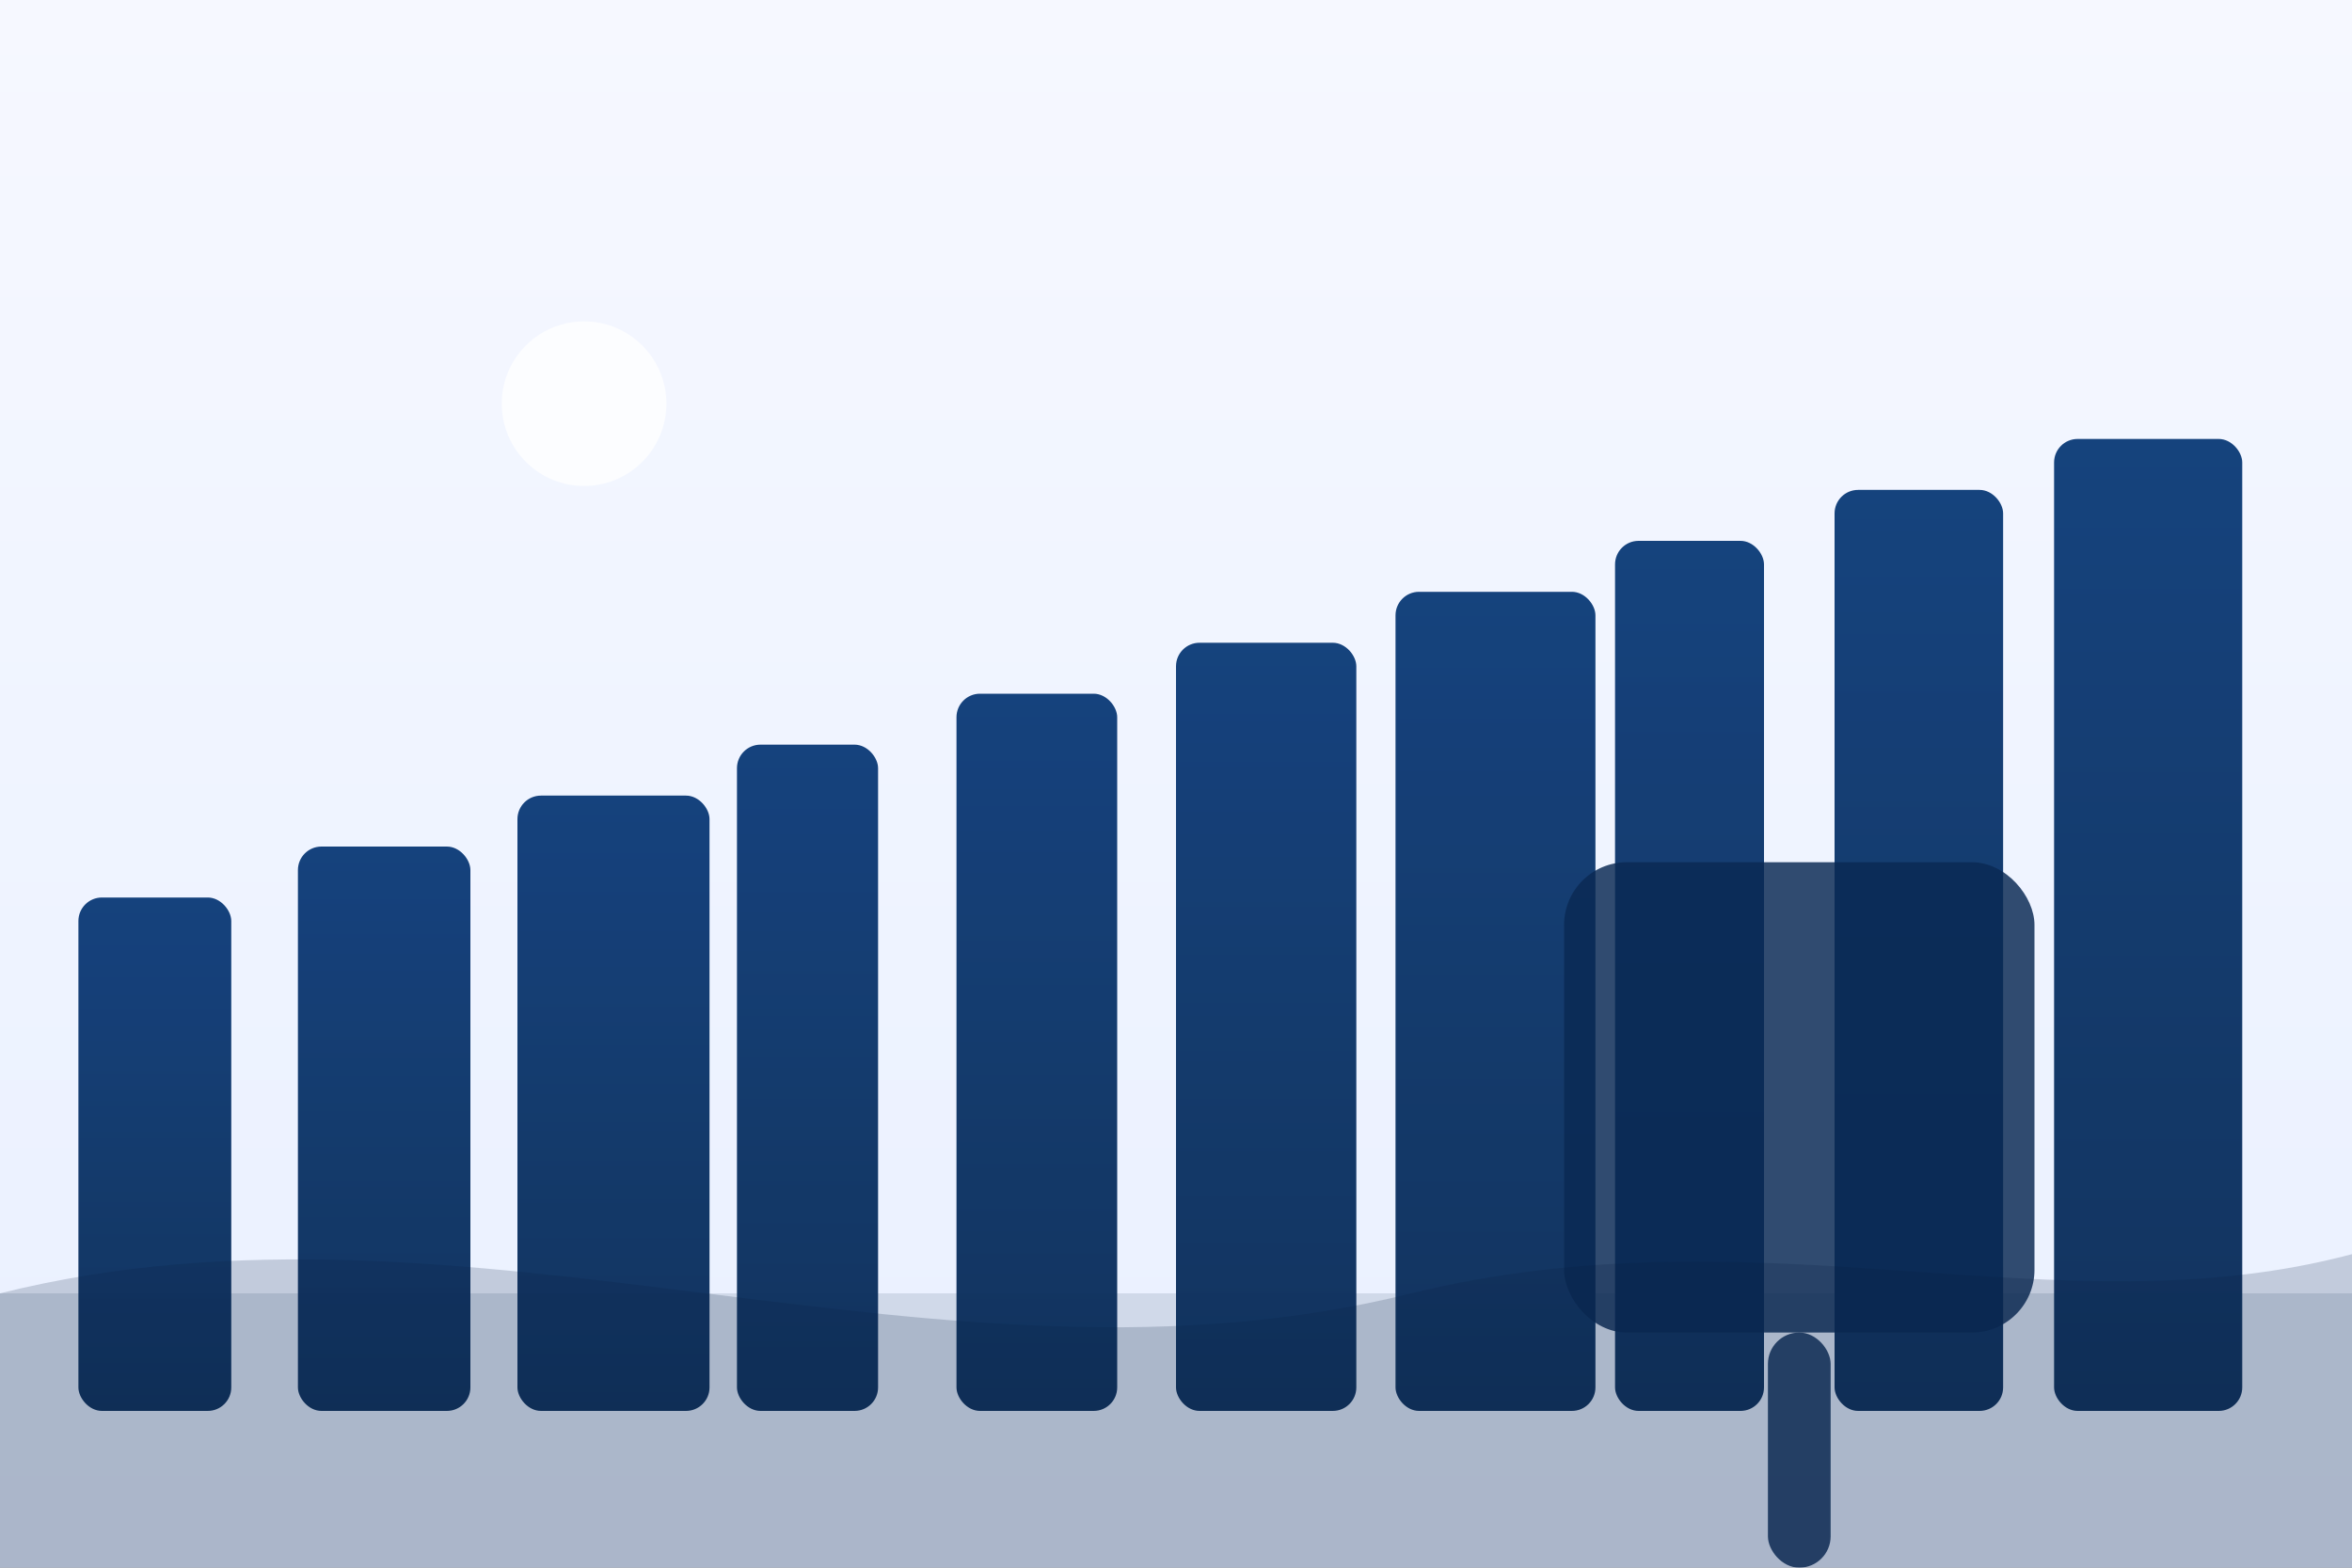 <svg xmlns="http://www.w3.org/2000/svg" width="600" height="400" viewBox="0 0 600 400" role="img" aria-label="City skyline illustration">
  <rect x="0" y="0" width="600" height="400" fill="#808080" stroke="none"/>
  <defs>
    <linearGradient id="sky3" x1="0" y1="0" x2="0" y2="1">
      <stop offset="0" stop-color="#f6f8ff"/>
      <stop offset="1" stop-color="#e9f0ff"/>
    </linearGradient>
    <linearGradient id="b3" x1="0" y1="0" x2="0" y2="1">
      <stop offset="0" stop-color="#0b3a77"/>
      <stop offset="1" stop-color="#072a55"/>
    </linearGradient>
  </defs>
  <rect width="600" height="400" fill="url(#sky3)"/>
  <circle cx="149" cy="103" r="21" fill="#fff" opacity="0.75"/>
  <rect y="330" width="600" height="70" fill="#0a2446" opacity="0.12"/>
  <g fill="url(#b3)" opacity="0.95">
    <rect x="20" y="229" width="39" height="131" rx="6" /><rect x="76" y="216" width="44" height="144" rx="6" /><rect x="132" y="203" width="49" height="157" rx="6" /><rect x="188" y="190" width="36" height="170" rx="6" /><rect x="244" y="177" width="41" height="183" rx="6" /><rect x="300" y="164" width="46" height="196" rx="6" /><rect x="356" y="151" width="51" height="209" rx="6" /><rect x="412" y="138" width="38" height="222" rx="6" /><rect x="468" y="125" width="43" height="235" rx="6" /><rect x="524" y="112" width="48" height="248" rx="6" />
  </g>
  <g fill="#0a2a54" opacity="0.92">
    <rect x="399" y="220" width="120" height="120" rx="16" opacity="0.9"/><rect x="451" y="340" width="16" height="60" rx="8" opacity="0.9"/>
  </g>
  <path d="M0 330 C120 300, 240 360, 360 330 C450 308, 525 340, 600 320 L600 400 L0 400 Z" fill="#081f3d" opacity="0.18"/>
</svg>